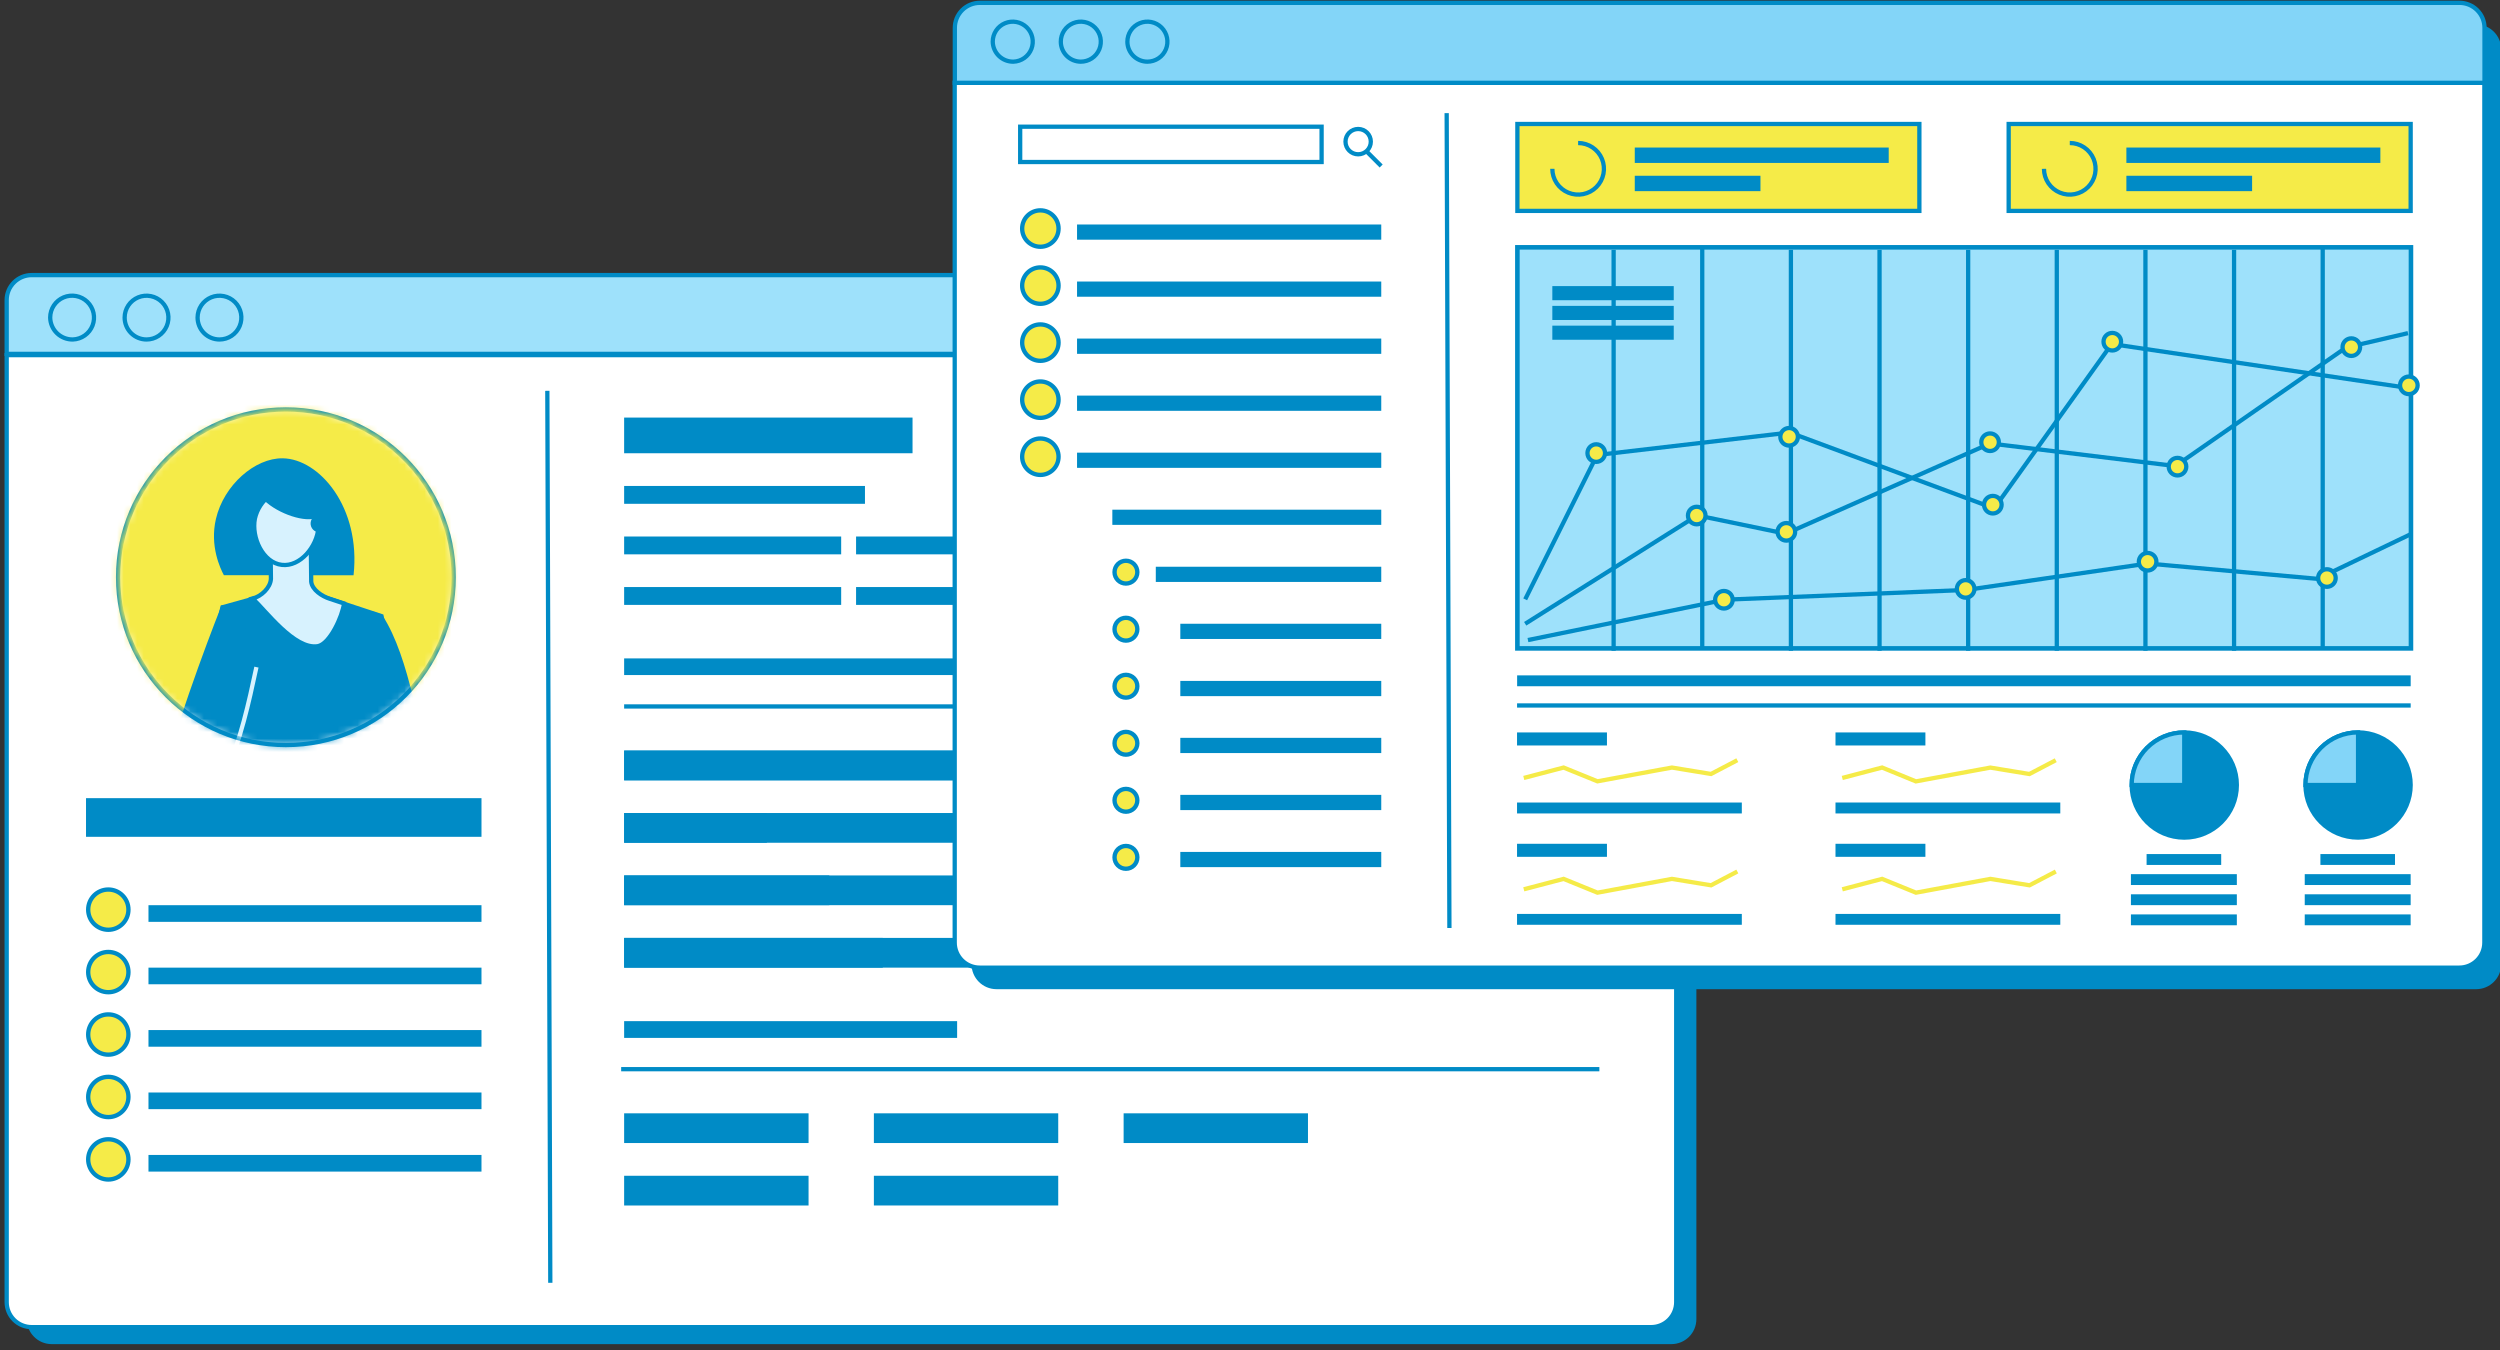 <svg width="374" height="202" viewBox="0 0 374 202" fill="none" xmlns="http://www.w3.org/2000/svg">
<rect x="0" y="0" width="374" height="202" fill="#333333" stroke="none"/>
<g clip-path="url(#clip0_3502_2988)">
<path d="M250.039 43.286H7.738C5.674 43.286 4 44.959 4 47.024V197.341C4 199.406 5.674 201.08 7.738 201.08H250.039C252.104 201.08 253.777 199.406 253.777 197.341V47.024C253.777 44.959 252.104 43.286 250.039 43.286Z" fill="#008BC6"/>
<path d="M1 53.131H250.761V194.801C250.761 195.792 250.368 196.743 249.666 197.444C248.965 198.145 248.014 198.539 247.023 198.539H4.738C3.747 198.539 2.796 198.145 2.095 197.444C1.394 196.743 1 195.792 1 194.801V53.131Z" fill="white" stroke="#008BC6" stroke-width="0.64"/>
<path d="M129.399 72.699H93.371V75.37H129.399V72.699Z" fill="#008BC6"/>
<path d="M125.84 80.262H93.371V82.929H125.84V80.262Z" fill="#008BC6"/>
<path d="M125.84 87.822H93.371V90.493H125.84V87.822Z" fill="#008BC6"/>
<path d="M160.537 80.262H128.068V82.929H160.537V80.262Z" fill="#008BC6"/>
<path d="M160.537 87.822H128.068V90.493H160.537V87.822Z" fill="#008BC6"/>
<path d="M136.515 62.469H93.371V67.806H136.515V62.469Z" fill="#008BC6"/>
<path d="M143.186 98.497H93.371V100.988H143.186V98.497Z" fill="#008BC6"/>
<path d="M158.309 112.287H93.371V116.735H158.309V112.287Z" fill="#008BC6"/>
<path d="M158.309 121.628H93.371V126.076H158.309V121.628Z" fill="#008BC6"/>
<path d="M158.309 130.966H93.371V135.415H158.309V130.966Z" fill="#008BC6"/>
<path d="M158.309 140.311H93.371V144.759H158.309V140.311Z" fill="#008BC6"/>
<path d="M93.371 105.686H239.707" stroke="#008BC6" stroke-width="0.64"/>
<path d="M146.745 112.287H93.371V116.735H146.745V112.287Z" fill="#008BC6"/>
<path d="M114.721 121.628H93.371V126.076H114.721V121.628Z" fill="#008BC6"/>
<path d="M124.062 130.966H93.361V135.415H124.062V130.966Z" fill="#008BC6"/>
<path d="M132.067 140.311H93.371V144.759H132.067V140.311Z" fill="#008BC6"/>
<path d="M143.186 152.763H93.371V155.27H143.186V152.763Z" fill="#008BC6"/>
<path d="M92.926 159.949H239.265" stroke="#008BC6" stroke-width="0.64"/>
<path d="M120.96 166.553H93.371V170.998H120.96V166.553Z" fill="#008BC6"/>
<path d="M120.96 175.895H93.371V180.343H120.96V175.895Z" fill="#008BC6"/>
<path d="M158.312 166.553H130.732V170.998H158.312V166.553Z" fill="#008BC6"/>
<path d="M158.312 175.895H130.732V180.34H158.312V175.895Z" fill="#008BC6"/>
<path d="M195.673 166.553H168.094V170.998H195.673V166.553Z" fill="#008BC6"/>
<path d="M72.03 135.417H22.212V137.909H72.03V135.417Z" fill="#008BC6"/>
<path d="M19.214 136.083C19.214 137.746 17.866 139.094 16.204 139.094C14.541 139.094 13.193 137.746 13.193 136.083C13.193 134.42 14.541 133.073 16.204 133.073C17.866 133.073 19.214 134.42 19.214 136.083Z" fill="#F5EB48" stroke="#008BC6" stroke-width="0.65"/>
<path d="M72.03 144.759H22.212V147.247H72.03V144.759Z" fill="#008BC6"/>
<path d="M19.214 145.424C19.214 147.087 17.866 148.435 16.204 148.435C14.541 148.435 13.193 147.087 13.193 145.424C13.193 143.762 14.541 142.414 16.204 142.414C17.866 142.414 19.214 143.762 19.214 145.424Z" fill="#F5EB48" stroke="#008BC6" stroke-width="0.65"/>
<path d="M72.03 154.097H22.212V156.588H72.03V154.097Z" fill="#008BC6"/>
<path d="M19.214 154.765C19.214 156.428 17.866 157.776 16.204 157.776C14.541 157.776 13.193 156.428 13.193 154.765C13.193 153.103 14.541 151.755 16.204 151.755C17.866 151.755 19.214 153.103 19.214 154.765Z" fill="#F5EB48" stroke="#008BC6" stroke-width="0.65"/>
<path d="M72.03 163.438H22.212V165.93H72.03V163.438Z" fill="#008BC6"/>
<path d="M19.214 164.106C19.214 165.769 17.866 167.117 16.204 167.117C14.541 167.117 13.193 165.769 13.193 164.106C13.193 162.444 14.541 161.096 16.204 161.096C17.866 161.096 19.214 162.444 19.214 164.106Z" fill="#F5EB48" stroke="#008BC6" stroke-width="0.65"/>
<path d="M72.03 172.78H22.212V175.271H72.03V172.78Z" fill="#008BC6"/>
<path d="M19.214 173.445C19.214 175.108 17.866 176.455 16.204 176.455C14.541 176.455 13.193 175.108 13.193 173.445C13.193 171.782 14.541 170.434 16.204 170.434C17.866 170.434 19.214 171.782 19.214 173.445Z" fill="#F5EB48" stroke="#008BC6" stroke-width="0.65"/>
<path d="M72.031 119.405H12.868V125.187H72.031V119.405Z" fill="#008BC6"/>
<path d="M82.325 191.907L81.881 58.468" stroke="#008BC6" stroke-width="0.64"/>
<path d="M1 52.936H250.761V44.893C250.761 43.901 250.368 42.95 249.666 42.249C248.965 41.548 248.014 41.154 247.023 41.154H4.738C3.747 41.154 2.796 41.548 2.095 42.249C1.394 42.95 1 43.901 1 44.893V52.936Z" fill="#9EE1FB" stroke="#008BC6" stroke-width="0.64"/>
<path d="M10.892 50.787C11.535 50.766 12.158 50.556 12.682 50.184C13.207 49.812 13.611 49.294 13.843 48.694C14.075 48.094 14.126 47.439 13.989 46.81C13.851 46.182 13.532 45.608 13.07 45.159C12.609 44.711 12.026 44.408 11.394 44.289C10.762 44.17 10.108 44.239 9.515 44.489C8.922 44.738 8.416 45.157 8.059 45.692C7.702 46.227 7.511 46.856 7.508 47.499C7.514 47.937 7.606 48.37 7.78 48.772C7.953 49.175 8.204 49.539 8.518 49.845C8.832 50.15 9.204 50.39 9.611 50.552C10.018 50.714 10.454 50.793 10.892 50.787Z" fill="#9EE1FB" stroke="#008BC6" stroke-width="0.64"/>
<path d="M21.921 50.787C22.568 50.787 23.201 50.595 23.739 50.236C24.277 49.877 24.697 49.366 24.945 48.768C25.194 48.17 25.259 47.513 25.134 46.878C25.009 46.243 24.698 45.66 24.241 45.201C23.785 44.742 23.202 44.43 22.568 44.302C21.933 44.174 21.276 44.237 20.677 44.483C20.078 44.729 19.566 45.147 19.205 45.683C18.843 46.22 18.649 46.852 18.646 47.499C18.645 47.93 18.728 48.358 18.892 48.756C19.056 49.155 19.297 49.518 19.601 49.823C19.905 50.129 20.267 50.371 20.665 50.536C21.063 50.702 21.49 50.787 21.921 50.787Z" fill="#9EE1FB" stroke="#008BC6" stroke-width="0.64"/>
<path d="M32.833 50.787C33.48 50.787 34.113 50.595 34.651 50.236C35.189 49.877 35.609 49.366 35.857 48.768C36.105 48.17 36.171 47.513 36.045 46.878C35.92 46.243 35.61 45.66 35.153 45.201C34.696 44.742 34.114 44.43 33.48 44.302C32.845 44.174 32.187 44.237 31.588 44.483C30.99 44.729 30.478 45.147 30.116 45.683C29.755 46.22 29.561 46.852 29.558 47.499C29.557 47.93 29.641 48.357 29.805 48.756C29.968 49.154 30.209 49.517 30.514 49.822C30.818 50.127 31.179 50.37 31.577 50.535C31.975 50.701 32.402 50.786 32.833 50.787Z" fill="#9EE1FB" stroke="#008BC6" stroke-width="0.64"/>
<path d="M42.769 111.459C56.634 111.459 67.873 100.219 67.873 86.355C67.873 72.49 56.634 61.251 42.769 61.251C28.904 61.251 17.665 72.49 17.665 86.355C17.665 100.219 28.904 111.459 42.769 111.459Z" stroke="#008BC6" stroke-width="0.64"/>
<mask id="mask0_3502_2988" style="mask-type:alpha" maskUnits="userSpaceOnUse" x="17" y="61" width="51" height="51">
<path d="M42.769 111.458C56.634 111.458 67.873 100.219 67.873 86.354C67.873 72.49 56.634 61.25 42.769 61.25C28.904 61.25 17.665 72.49 17.665 86.354C17.665 100.219 28.904 111.458 42.769 111.458Z" fill="#C4C4C4"/>
</mask>
<g mask="url(#mask0_3502_2988)">
<path d="M70.53 58.311H14.041V116.134H70.53V58.311Z" fill="#F5EB48" stroke="#008BC6" stroke-width="0.64"/>
<path d="M33.492 86.05C32.954 85.037 31.359 81.685 32.302 77.633C33.485 72.548 38.151 68.509 42.283 68.561C47.745 68.628 54.013 75.865 52.891 86.06L33.492 86.05Z" fill="#008BC6"/>
<path d="M53.85 94.327C53.85 94.327 54.576 111.644 56.344 120.288C56.344 120.288 42.865 124.695 70.182 125.286V122.012C63.204 119.895 71.506 118.727 64.528 116.601C62.609 110.189 61.215 98.5 57.076 92.149L53.85 94.327Z" fill="#008BC6" stroke="#008BC6" stroke-width="0.32"/>
<path d="M59.68 131.285C60.402 122.088 60.188 112.841 59.04 103.687C58.525 99.603 57.847 95.756 57.077 92.174L44.019 87.863L33.271 90.853C30.302 103.643 28.854 116.739 28.957 129.869C38.967 132.605 49.46 133.088 59.68 131.285Z" fill="#008BC6" stroke="#008BC6" stroke-width="0.64"/>
<path d="M59.677 131.285C60.401 122.088 60.187 112.841 59.037 103.687C58.522 99.603 57.847 95.756 57.074 92.174L48.685 89.392C47.029 90.652 46.447 92.379 47.79 94.733C51.739 101.656 49.654 121.49 48.11 132.334C51.988 132.305 55.857 131.954 59.677 131.285Z" fill="#008BC6" stroke="#008BC6" stroke-width="0.32"/>
<path d="M40.53 86.61L40.466 80.562L46.482 80.272L46.558 87.026C46.693 88.247 48.186 89.216 49.353 89.584L51.467 90.281C51.243 92.152 49.334 96.409 47.505 96.677C44.041 97.198 39.75 91.352 37.796 89.546C39.091 89.21 40.447 87.943 40.53 86.61Z" fill="#D7F2FE" stroke="#008BC6" stroke-width="0.64"/>
<path d="M33.236 90.777C33.236 90.777 26.84 106.885 24.921 115.497C24.921 115.497 25.861 122.05 50.553 133.726L52.008 131.289C46.504 126.492 39.392 120.265 33.888 115.488C35.995 110.579 37.172 105.417 38.365 99.817C38.63 98.6 38.554 97.333 38.148 96.156C37.741 94.978 37.019 93.935 36.059 93.14L33.236 90.777Z" fill="#008BC6" stroke="#008BC6" stroke-width="0.32"/>
<path d="M28.822 120.55C28.822 120.55 31.56 123.802 50.549 133.709L52.008 131.272C46.501 126.476 39.392 120.249 33.885 115.471C35.992 110.562 37.169 105.401 38.362 99.801" fill="#008BC6"/>
<path d="M28.822 120.55C28.822 120.55 31.56 123.802 50.549 133.709L52.008 131.272C46.501 126.476 39.392 120.249 33.885 115.471C35.992 110.562 37.169 105.401 38.362 99.801" stroke="#D7F2FE" stroke-width="0.64"/>
<path d="M40.412 74.084C39.257 74.939 38.448 76.18 38.132 77.582C37.585 80.4 39.324 84.195 42.17 84.506C44.892 84.826 47.418 81.803 47.636 78.941C47.837 76.405 46.248 73.454 43.929 73.022C42.289 72.718 40.856 73.757 40.412 74.084Z" fill="#D7F2FE" stroke="#008BC6" stroke-width="0.64"/>
<path d="M37.572 71.803C37.048 73.124 40.079 75.359 40.38 75.577C42.964 77.451 46.945 78.397 47.937 77.038C48.666 76.037 47.687 73.93 46.555 72.737C43.805 69.814 38.196 70.233 37.572 71.803Z" fill="#008BC6"/>
<path d="M49.107 78.432C49.13 78.172 49.075 77.911 48.95 77.681C48.823 77.452 48.632 77.266 48.4 77.144C48.167 77.023 47.903 76.974 47.642 77.003C47.382 77.031 47.136 77.135 46.936 77.303C46.735 77.471 46.59 77.695 46.517 77.946C46.465 78.124 46.452 78.31 46.476 78.493C46.501 78.676 46.564 78.851 46.661 79.009C46.758 79.166 46.886 79.301 47.038 79.406C47.19 79.51 47.363 79.582 47.544 79.616C47.726 79.65 47.912 79.646 48.092 79.604C48.272 79.561 48.441 79.482 48.588 79.37C48.735 79.259 48.857 79.118 48.947 78.956C49.036 78.795 49.091 78.616 49.107 78.432Z" fill="#008BC6"/>
</g>
<path d="M370.439 3.65H149.079C147.015 3.65 145.341 5.324 145.341 7.389V144.243C145.341 146.307 147.015 147.981 149.079 147.981H370.439C372.504 147.981 374.178 146.307 374.178 144.243V7.389C374.178 5.324 372.504 3.65 370.439 3.65Z" fill="#008BC6"/>
<path d="M142.824 12.392H371.661V141.02C371.66 142.012 371.266 142.962 370.565 143.663C369.865 144.364 368.914 144.758 367.923 144.759H146.563C146.072 144.759 145.586 144.662 145.132 144.474C144.678 144.286 144.266 144.011 143.919 143.664C143.572 143.317 143.297 142.905 143.109 142.451C142.921 141.997 142.824 141.511 142.824 141.02V12.392Z" fill="white" stroke="#008BC6" stroke-width="0.64"/>
<path d="M226.953 105.539H360.638" stroke="#008BC6" stroke-width="0.64"/>
<path d="M216.831 138.827L216.422 16.927" stroke="#008BC6" stroke-width="0.64"/>
<path d="M360.638 101.036H226.963V102.661H360.638V101.036Z" fill="#008BC6"/>
<path d="M206.636 33.584H161.126V35.858H206.636V33.584Z" fill="#008BC6"/>
<path d="M158.36 34.192C158.36 35.696 157.141 36.915 155.638 36.915C154.134 36.915 152.915 35.696 152.915 34.192C152.915 32.688 154.134 31.47 155.638 31.47C157.141 31.47 158.36 32.688 158.36 34.192Z" fill="#F5EB48" stroke="#008BC6" stroke-width="0.65"/>
<path d="M206.636 42.117H161.126V44.391H206.636V42.117Z" fill="#008BC6"/>
<path d="M158.36 42.728C158.36 44.231 157.141 45.45 155.638 45.45C154.134 45.45 152.915 44.231 152.915 42.728C152.915 41.224 154.134 40.005 155.638 40.005C157.141 40.005 158.36 41.224 158.36 42.728Z" fill="#F5EB48" stroke="#008BC6" stroke-width="0.65"/>
<path d="M206.636 50.649H161.126V52.935H206.636V50.649Z" fill="#008BC6"/>
<path d="M158.36 51.257C158.36 52.76 157.141 53.979 155.638 53.979C154.134 53.979 152.915 52.76 152.915 51.257C152.915 49.753 154.134 48.534 155.638 48.534C157.141 48.534 158.36 49.753 158.36 51.257Z" fill="#F5EB48" stroke="#008BC6" stroke-width="0.65"/>
<path d="M206.636 59.181H161.126V61.458H206.636V59.181Z" fill="#008BC6"/>
<path d="M158.36 59.792C158.36 61.295 157.141 62.514 155.638 62.514C154.134 62.514 152.915 61.295 152.915 59.792C152.915 58.288 154.134 57.069 155.638 57.069C157.141 57.069 158.36 58.288 158.36 59.792Z" fill="#F5EB48" stroke="#008BC6" stroke-width="0.65"/>
<path d="M206.636 67.717H161.126V69.99H206.636V67.717Z" fill="#008BC6"/>
<path d="M206.637 76.249H166.406V78.52H206.637V76.249Z" fill="#008BC6"/>
<path d="M206.636 84.784H172.907V87.058H206.636V84.784Z" fill="#008BC6"/>
<path d="M206.636 93.313H176.575V95.59H206.636V93.313Z" fill="#008BC6"/>
<path d="M206.636 101.865H176.575V104.142H206.636V101.865Z" fill="#008BC6"/>
<path d="M206.636 110.381H176.575V112.658H206.636V110.381Z" fill="#008BC6"/>
<path d="M206.636 118.913H176.575V121.19H206.636V118.913Z" fill="#008BC6"/>
<path d="M206.636 127.448H176.575V129.722H206.636V127.448Z" fill="#008BC6"/>
<path d="M158.36 68.325C158.36 69.828 157.141 71.047 155.638 71.047C154.134 71.047 152.915 69.828 152.915 68.325C152.915 66.821 154.134 65.602 155.638 65.602C157.141 65.602 158.36 66.821 158.36 68.325Z" fill="#F5EB48" stroke="#008BC6" stroke-width="0.65"/>
<path d="M170.146 85.593C170.146 86.535 169.382 87.299 168.44 87.299C167.498 87.299 166.734 86.535 166.734 85.593C166.734 84.651 167.498 83.888 168.44 83.888C169.382 83.888 170.146 84.651 170.146 85.593Z" fill="#F5EB48" stroke="#008BC6" stroke-width="0.65"/>
<path d="M170.146 94.129C170.146 95.071 169.382 95.835 168.44 95.835C167.498 95.835 166.734 95.071 166.734 94.129C166.734 93.187 167.498 92.423 168.44 92.423C169.382 92.423 170.146 93.187 170.146 94.129Z" fill="#F5EB48" stroke="#008BC6" stroke-width="0.65"/>
<path d="M170.146 102.661C170.146 103.603 169.382 104.366 168.44 104.366C167.498 104.366 166.734 103.603 166.734 102.661C166.734 101.719 167.498 100.955 168.44 100.955C169.382 100.955 170.146 101.719 170.146 102.661Z" fill="#F5EB48" stroke="#008BC6" stroke-width="0.65"/>
<path d="M170.146 111.193C170.146 112.135 169.382 112.899 168.44 112.899C167.498 112.899 166.734 112.135 166.734 111.193C166.734 110.251 167.498 109.487 168.44 109.487C169.382 109.487 170.146 110.251 170.146 111.193Z" fill="#F5EB48" stroke="#008BC6" stroke-width="0.65"/>
<path d="M170.146 119.726C170.146 120.668 169.382 121.431 168.44 121.431C167.498 121.431 166.734 120.668 166.734 119.726C166.734 118.783 167.498 118.02 168.44 118.02C169.382 118.02 170.146 118.783 170.146 119.726Z" fill="#F5EB48" stroke="#008BC6" stroke-width="0.65"/>
<path d="M170.146 128.261C170.146 129.203 169.382 129.966 168.44 129.966C167.498 129.966 166.734 129.203 166.734 128.261C166.734 127.319 167.498 126.555 168.44 126.555C169.382 126.555 170.146 127.319 170.146 128.261Z" fill="#F5EB48" stroke="#008BC6" stroke-width="0.65"/>
<path d="M197.711 18.954H152.619V24.237H197.711V18.954Z" stroke="#008BC6" stroke-width="0.64"/>
<path d="M203.179 23.083C204.225 23.083 205.073 22.235 205.073 21.19C205.073 20.144 204.225 19.296 203.179 19.296C202.134 19.296 201.286 20.144 201.286 21.19C201.286 22.235 202.134 23.083 203.179 23.083Z" stroke="#008BC6" stroke-width="0.64"/>
<path d="M204.385 22.597L206.623 24.835L204.385 22.597Z" fill="#83D5F8"/>
<path d="M204.385 22.597L206.623 24.835" stroke="#008BC6" stroke-width="0.64"/>
<path d="M227.957 116.383L233.918 114.826L238.98 116.885L250.119 114.826L255.968 115.785L259.905 113.723" stroke="#F5EB48" stroke-width="0.64"/>
<path d="M260.576 120.058H226.949V121.692H260.576V120.058Z" fill="#008BC6"/>
<path d="M240.4 109.572H226.949V111.523H240.4V109.572Z" fill="#008BC6"/>
<path d="M275.604 116.383L281.565 114.823L286.614 116.895L297.749 114.832L303.599 115.792L307.538 113.729" stroke="#F5EB48" stroke-width="0.64"/>
<path d="M308.22 120.055H274.59V121.692H308.22V120.055Z" fill="#008BC6"/>
<path d="M288.04 109.572H274.59V111.523H288.04V109.572Z" fill="#008BC6"/>
<path d="M227.957 133.041L233.918 131.481L238.98 133.543L250.119 131.481L255.968 132.44L259.905 130.377" stroke="#F5EB48" stroke-width="0.64"/>
<path d="M260.576 136.723H226.949V138.347H260.576V136.723Z" fill="#008BC6"/>
<path d="M240.4 126.23H226.949V128.181H240.4V126.23Z" fill="#008BC6"/>
<path d="M275.604 133.041L281.565 131.481L286.627 133.543L297.762 131.481L303.611 132.44L307.551 130.377" stroke="#F5EB48" stroke-width="0.64"/>
<path d="M308.22 136.723H274.59V138.347H308.22V136.723Z" fill="#008BC6"/>
<path d="M288.04 126.23H274.59V128.181H288.04V126.23Z" fill="#008BC6"/>
<path d="M360.635 130.774H344.789V132.399H360.635V130.774Z" fill="#008BC6"/>
<path d="M360.635 133.787H344.789V135.411H360.635V133.787Z" fill="#008BC6"/>
<path d="M360.635 136.796H344.789V138.42H360.635V136.796Z" fill="#008BC6"/>
<path d="M352.767 125.302C357.112 125.302 360.634 121.78 360.634 117.435C360.634 113.091 357.112 109.568 352.767 109.568C348.423 109.568 344.9 113.091 344.9 117.435C344.9 121.78 348.423 125.302 352.767 125.302Z" fill="#008BC6" stroke="#008BC6" stroke-width="0.64"/>
<path d="M352.767 109.568C350.681 109.569 348.68 110.399 347.204 111.875C345.729 113.35 344.9 115.352 344.9 117.439H352.767V109.568Z" fill="#83D5F8" stroke="#008BC6" stroke-width="0.64"/>
<path d="M358.291 127.768H347.133V129.393H358.291V127.768Z" fill="#008BC6"/>
<path d="M334.631 130.774H318.785V132.399H334.631V130.774Z" fill="#008BC6"/>
<path d="M334.631 133.787H318.785V135.411H334.631V133.787Z" fill="#008BC6"/>
<path d="M334.631 136.796H318.785V138.42H334.631V136.796Z" fill="#008BC6"/>
<path d="M326.765 125.306C331.11 125.306 334.632 121.784 334.632 117.439C334.632 113.094 331.11 109.572 326.765 109.572C322.421 109.572 318.898 113.094 318.898 117.439C318.898 121.784 322.421 125.306 326.765 125.306Z" fill="#008BC6" stroke="#008BC6" stroke-width="0.64"/>
<path d="M326.765 109.572C325.732 109.572 324.709 109.775 323.755 110.171C322.8 110.566 321.933 111.145 321.203 111.876C320.472 112.606 319.893 113.474 319.497 114.428C319.102 115.383 318.898 116.406 318.898 117.439H326.765V109.572Z" fill="#83D5F8" stroke="#008BC6" stroke-width="0.64"/>
<path d="M332.291 127.768H321.13V129.396H332.291V127.768Z" fill="#008BC6"/>
<path d="M227 37H360.68V97H227V37Z" fill="#9EE1FB" stroke="#008BC6" stroke-width="0.685"/>
<path d="M241.398 37.374V97.352" stroke="#008BC6" stroke-width="0.64"/>
<path d="M254.656 36.999V96.977" stroke="#008BC6" stroke-width="0.64"/>
<path d="M267.919 37.374V97.352" stroke="#008BC6" stroke-width="0.64"/>
<path d="M281.178 37.374V97.352" stroke="#008BC6" stroke-width="0.64"/>
<path d="M294.437 37.374V97.352" stroke="#008BC6" stroke-width="0.64"/>
<path d="M307.695 37.374V97.352" stroke="#008BC6" stroke-width="0.64"/>
<path d="M320.957 37.374V97.352" stroke="#008BC6" stroke-width="0.64"/>
<path d="M334.216 37.374V97.352" stroke="#008BC6" stroke-width="0.64"/>
<path d="M347.475 37.24V97.218" stroke="#008BC6" stroke-width="0.64"/>
<path d="M228.168 93.317L253.921 77.103L267.154 79.844L297.714 66.342L325.441 69.719L350.96 51.995L360.235 49.837" stroke="#008BC6" stroke-width="0.64"/>
<path d="M253.832 78.439C254.558 78.439 255.146 77.851 255.146 77.125C255.146 76.399 254.558 75.811 253.832 75.811C253.106 75.811 252.518 76.399 252.518 77.125C252.518 77.851 253.106 78.439 253.832 78.439Z" fill="#F5EB48" stroke="#008BC6" stroke-width="0.64"/>
<path d="M267.241 80.876C267.967 80.876 268.555 80.288 268.555 79.562C268.555 78.836 267.967 78.248 267.241 78.248C266.515 78.248 265.927 78.836 265.927 79.562C265.927 80.288 266.515 80.876 267.241 80.876Z" fill="#F5EB48" stroke="#008BC6" stroke-width="0.64"/>
<path d="M297.715 67.471C298.441 67.471 299.029 66.882 299.029 66.156C299.029 65.43 298.441 64.842 297.715 64.842C296.989 64.842 296.4 65.43 296.4 66.156C296.4 66.882 296.989 67.471 297.715 67.471Z" fill="#F5EB48" stroke="#008BC6" stroke-width="0.64"/>
<path d="M325.754 71.126C326.48 71.126 327.068 70.537 327.068 69.811C327.068 69.085 326.48 68.497 325.754 68.497C325.028 68.497 324.439 69.085 324.439 69.811C324.439 70.537 325.028 71.126 325.754 71.126Z" fill="#F5EB48" stroke="#008BC6" stroke-width="0.64"/>
<path d="M351.757 53.246C352.483 53.246 353.071 52.657 353.071 51.932C353.071 51.206 352.483 50.617 351.757 50.617C351.031 50.617 350.442 51.206 350.442 51.932C350.442 52.657 351.031 53.246 351.757 53.246Z" fill="#F5EB48" stroke="#008BC6" stroke-width="0.64"/>
<path d="M228.168 89.661L238.92 68.069L267.746 64.704L298.322 76.054L315.911 51.465L359.844 57.979" stroke="#008BC6" stroke-width="0.64"/>
<path d="M238.799 69.095C239.525 69.095 240.113 68.507 240.113 67.781C240.113 67.055 239.525 66.466 238.799 66.466C238.073 66.466 237.484 67.055 237.484 67.781C237.484 68.507 238.073 69.095 238.799 69.095Z" fill="#F5EB48" stroke="#008BC6" stroke-width="0.64"/>
<path d="M267.65 66.658C268.376 66.658 268.965 66.07 268.965 65.344C268.965 64.618 268.376 64.029 267.65 64.029C266.924 64.029 266.336 64.618 266.336 65.344C266.336 66.07 266.924 66.658 267.65 66.658Z" fill="#F5EB48" stroke="#008BC6" stroke-width="0.64"/>
<path d="M298.127 76.815C298.853 76.815 299.441 76.226 299.441 75.5C299.441 74.775 298.853 74.186 298.127 74.186C297.401 74.186 296.812 74.775 296.812 75.5C296.812 76.226 297.401 76.815 298.127 76.815Z" fill="#F5EB48" stroke="#008BC6" stroke-width="0.64"/>
<path d="M316 52.433C316.726 52.433 317.314 51.845 317.314 51.119C317.314 50.393 316.726 49.805 316 49.805C315.274 49.805 314.686 50.393 314.686 51.119C314.686 51.845 315.274 52.433 316 52.433Z" fill="#F5EB48" stroke="#008BC6" stroke-width="0.64"/>
<path d="M360.363 58.961C361.089 58.961 361.678 58.372 361.678 57.646C361.678 56.92 361.089 56.332 360.363 56.332C359.637 56.332 359.049 56.92 359.049 57.646C359.049 58.372 359.637 58.961 360.363 58.961Z" fill="#F5EB48" stroke="#008BC6" stroke-width="0.64"/>
<path d="M228.578 95.753L258.06 89.712L294.136 88.257L321.281 84.304L346.708 86.594L360.638 79.914" stroke="#008BC6" stroke-width="0.64"/>
<path d="M257.896 91.036C258.622 91.036 259.211 90.448 259.211 89.722C259.211 88.996 258.622 88.408 257.896 88.408C257.17 88.408 256.582 88.996 256.582 89.722C256.582 90.448 257.17 91.036 257.896 91.036Z" fill="#F5EB48" stroke="#008BC6" stroke-width="0.64"/>
<path d="M294.062 89.412C294.788 89.412 295.377 88.823 295.377 88.098C295.377 87.372 294.788 86.783 294.062 86.783C293.337 86.783 292.748 87.372 292.748 88.098C292.748 88.823 293.337 89.412 294.062 89.412Z" fill="#F5EB48" stroke="#008BC6" stroke-width="0.64"/>
<path d="M321.283 85.347C322.009 85.347 322.597 84.758 322.597 84.033C322.597 83.307 322.009 82.718 321.283 82.718C320.557 82.718 319.969 83.307 319.969 84.033C319.969 84.758 320.557 85.347 321.283 85.347Z" fill="#F5EB48" stroke="#008BC6" stroke-width="0.64"/>
<path d="M348.105 87.787C348.831 87.787 349.42 87.198 349.42 86.473C349.42 85.747 348.831 85.158 348.105 85.158C347.379 85.158 346.791 85.747 346.791 86.473C346.791 87.198 347.379 87.787 348.105 87.787Z" fill="#F5EB48" stroke="#008BC6" stroke-width="0.64"/>
<path d="M250.391 42.801H232.229V44.912H250.391V42.801Z" fill="#008BC6"/>
<path d="M250.391 45.759H232.229V47.87H250.391V45.759Z" fill="#008BC6"/>
<path d="M250.391 48.717H232.229V50.828H250.391V48.717Z" fill="#008BC6"/>
<path d="M287.138 18.548H227V31.551H287.138V18.548Z" fill="#F5EB48" stroke="#008BC6" stroke-width="0.64"/>
<path d="M232.229 25.254C232.229 26.018 232.456 26.764 232.88 27.399C233.305 28.034 233.908 28.528 234.613 28.82C235.319 29.113 236.095 29.189 236.844 29.04C237.593 28.89 238.28 28.522 238.82 27.982C239.36 27.442 239.727 26.754 239.876 26.005C240.024 25.256 239.947 24.48 239.655 23.775C239.362 23.069 238.867 22.467 238.232 22.043C237.596 21.619 236.85 21.393 236.086 21.394" stroke="#008BC6" stroke-width="0.64"/>
<path d="M282.552 22.072H244.561V24.375H282.552V22.072Z" fill="#008BC6"/>
<path d="M263.365 26.294H244.561V28.596H263.365V26.294Z" fill="#008BC6"/>
<path d="M360.634 18.548H300.496V31.551H360.634V18.548Z" fill="#F5EB48" stroke="#008BC6" stroke-width="0.64"/>
<path d="M305.779 25.257C305.78 26.02 306.007 26.767 306.431 27.401C306.856 28.035 307.459 28.529 308.164 28.821C308.87 29.113 309.646 29.189 310.394 29.039C311.143 28.89 311.83 28.522 312.37 27.982C312.909 27.442 313.277 26.755 313.425 26.006C313.574 25.257 313.497 24.481 313.205 23.776C312.913 23.071 312.418 22.468 311.783 22.044C311.149 21.62 310.403 21.394 309.639 21.394" stroke="#008BC6" stroke-width="0.64"/>
<path d="M356.103 22.072H318.107V24.375H356.103V22.072Z" fill="#008BC6"/>
<path d="M336.915 26.294H318.107V28.596H336.915V26.294Z" fill="#008BC6"/>
<path d="M142.844 12.392H371.681V4.163C371.681 3.172 371.287 2.221 370.586 1.52C369.885 0.819 368.934 0.425 367.942 0.425H146.582C145.591 0.425 144.64 0.819 143.939 1.52C143.238 2.221 142.844 3.172 142.844 4.163V12.392Z" fill="#83D5F8" stroke="#008BC6" stroke-width="0.64"/>
<path d="M151.606 9.226C152.194 9.206 152.762 9.014 153.241 8.674C153.72 8.333 154.088 7.859 154.3 7.311C154.511 6.762 154.557 6.164 154.43 5.59C154.304 5.016 154.011 4.492 153.589 4.083C153.167 3.674 152.633 3.399 152.055 3.291C151.478 3.184 150.881 3.248 150.34 3.478C149.799 3.707 149.337 4.09 149.012 4.58C148.687 5.07 148.514 5.645 148.514 6.232C148.52 6.632 148.605 7.027 148.764 7.393C148.923 7.76 149.152 8.092 149.439 8.37C149.727 8.648 150.066 8.867 150.438 9.014C150.809 9.16 151.206 9.232 151.606 9.226Z" fill="#83D5F8" stroke="#008BC6" stroke-width="0.64"/>
<path d="M161.676 9.226C162.269 9.228 162.849 9.055 163.344 8.727C163.838 8.399 164.223 7.931 164.452 7.384C164.68 6.836 164.74 6.234 164.625 5.652C164.51 5.07 164.225 4.535 163.805 4.116C163.386 3.697 162.851 3.411 162.269 3.296C161.688 3.181 161.085 3.241 160.537 3.47C159.99 3.698 159.522 4.083 159.194 4.578C158.867 5.072 158.693 5.652 158.695 6.245C158.699 7.035 159.014 7.791 159.572 8.349C160.13 8.907 160.886 9.222 161.676 9.226Z" fill="#83D5F8" stroke="#008BC6" stroke-width="0.64"/>
<path d="M171.651 9.226C172.243 9.226 172.821 9.05 173.313 8.721C173.806 8.392 174.189 7.925 174.416 7.378C174.643 6.831 174.702 6.229 174.586 5.649C174.471 5.068 174.186 4.535 173.767 4.116C173.348 3.697 172.815 3.412 172.234 3.297C171.654 3.181 171.052 3.241 170.505 3.467C169.958 3.694 169.491 4.077 169.162 4.57C168.833 5.062 168.657 5.641 168.657 6.233C168.658 7.026 168.974 7.787 169.535 8.348C170.096 8.909 170.857 9.225 171.651 9.226Z" fill="#83D5F8" stroke="#008BC6" stroke-width="0.64"/>
</g>
<defs>
<clipPath id="clip0_3502_2988">
<rect width="374" height="202" fill="white"/>
</clipPath>
</defs>
</svg>
